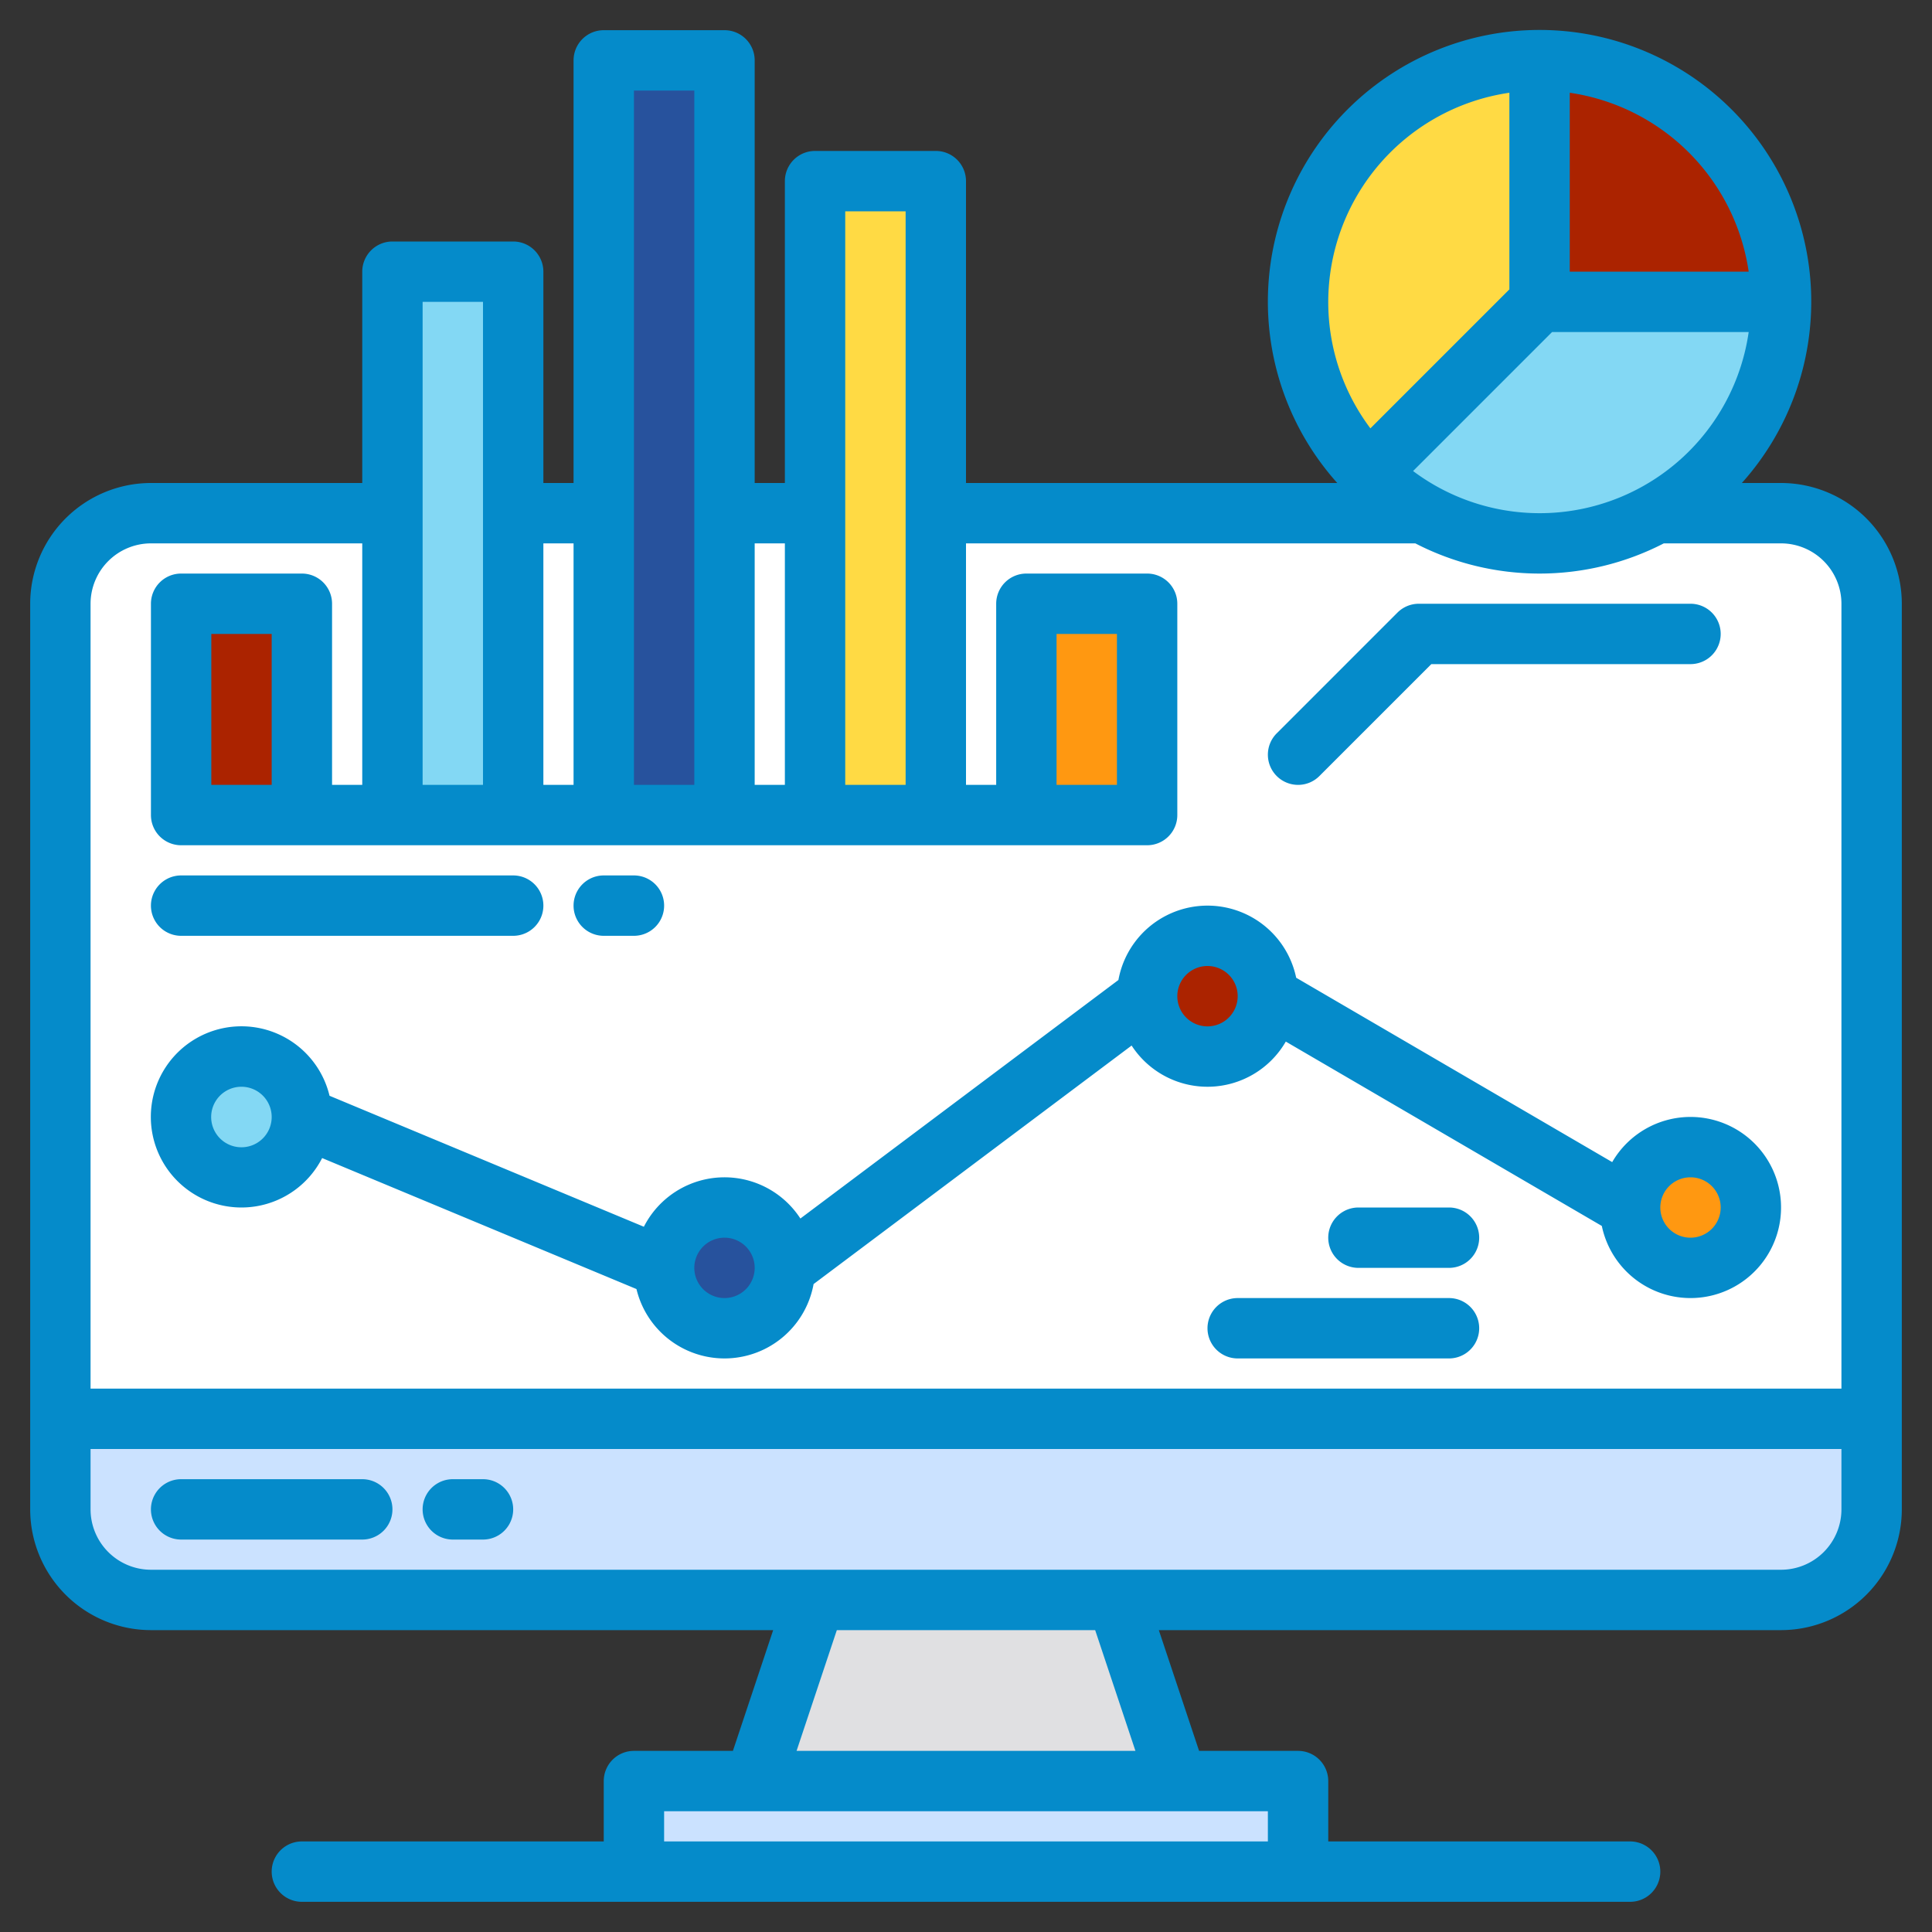<?xml version="1.0"?>
<svg xmlns="http://www.w3.org/2000/svg" xmlns:xlink="http://www.w3.org/1999/xlink" xmlns:svgjs="http://svgjs.com/svgjs" version="1.1" width="512" height="512" x="0" y="0" viewBox="0 0 512 512" style="enable-background:new 0 0 512 512" xml:space="preserve" class=""><rect x="0" y="0" width="512" height="512" fill="#333333" stroke="none"/><g><g xmlns="http://www.w3.org/2000/svg"><g><path d="m496 376v24a24.006 24.006 0 0 1 -24 24h-432a24.006 24.006 0 0 1 -24-24v-24z" fill="#cbe2ff" data-original="#57565c" style="" class=""/><path d="m496 160v216h-480v-216a24.006 24.006 0 0 1 24-24h432a24.006 24.006 0 0 1 24 24z" fill="#ffffff" data-original="#bddbff" style="" class=""/><path d="m312 472h-112l16-48h80z" fill="#e0e0e2" data-original="#e0e0e2" style="" class=""/><path d="m168 472h176v24h-176z" fill="#cbe2ff" data-original="#57565c" style="" class=""/><path d="m48 160h32v56h-32z" fill="#ab2300" data-original="#ab2300" style=""/><path d="m272 160h32v56h-32z" fill="#ff9811" data-original="#ff9811" style="" class=""/><path d="m104 72h32v144h-32z" fill="#83d8f4" data-original="#83d8f4" style=""/><path d="m160 16h32v200h-32z" fill="#27529d" data-original="#91cc04" style="" class=""/><path d="m216 48h32v168h-32z" fill="#ffda44" data-original="#ffda44" style="" class=""/><circle cx="64" cy="296" fill="#83d8f4" r="16" data-original="#83d8f4" style=""/><circle cx="192" cy="336" fill="#27529d" r="16" data-original="#91cc04" style="" class=""/><circle cx="320" cy="264" fill="#ab2300" r="16" data-original="#ab2300" style=""/><circle cx="448" cy="320" fill="#ff9811" r="16" data-original="#ff9811" style="" class=""/><g fill="#e0e0e2"><path d="m80 296 96 40" fill="#e0e0e2" data-original="#e0e0e2" style="" class=""/><path d="m208 336 96-72" fill="#e0e0e2" data-original="#e0e0e2" style="" class=""/><path d="m336 264 96 56" fill="#e0e0e2" data-original="#e0e0e2" style="" class=""/></g><path d="m472 80a64.007 64.007 0 0 1 -109.26 45.26l45.26-45.26z" fill="#83d8f4" data-original="#83d8f4" style=""/><path d="m408 16v64l-45.26 45.26a64.007 64.007 0 0 1 45.26-109.26z" fill="#ffda44" data-original="#ffda44" style="" class=""/><path d="m472 80h-64v-64a64 64 0 0 1 64 64z" fill="#ab2300" data-original="#ab2300" style=""/></g><g><path d="m472 128h-10.39a72 72 0 1 0 -107.22 0h-98.39v-80a8 8 0 0 0 -8-8h-32a8 8 0 0 0 -8 8v80h-8v-112a8 8 0 0 0 -8-8h-32a8 8 0 0 0 -8 8v112h-8v-56a8 8 0 0 0 -8-8h-32a8 8 0 0 0 -8 8v56h-56a32.036 32.036 0 0 0 -32 32v240a32.036 32.036 0 0 0 32 32h164.9l-10.67 32h-26.23a8 8 0 0 0 -8 8v16h-80a8 8 0 0 0 0 16h352a8 8 0 0 0 0-16h-80v-16a8 8 0 0 0 -8-8h-26.23l-10.67-32h164.9a32.036 32.036 0 0 0 32-32v-240a32.036 32.036 0 0 0 -32-32zm-56-103.42a56.11 56.11 0 0 1 47.42 47.42h-47.42zm-4.69 63.42h52.11a55.962 55.962 0 0 1 -88.94 36.83zm-59.31-8a56.086 56.086 0 0 1 48-55.42v52.11l-36.83 36.83a55.708 55.708 0 0 1 -11.17-33.52zm-128-24h16v152h-16zm-24 88h8v64h-8zm-32-120h16v184h-16zm-24 120h8v64h-8zm-32-64h16v128h-16zm224 400v8h-160v-8zm-124.9-16 10.67-32h68.46l10.67 32zm276.9-64a16.021 16.021 0 0 1 -16 16h-432a16.021 16.021 0 0 1 -16-16v-16h464zm0-32h-464v-208a16.021 16.021 0 0 1 16-16h56v64h-8v-48a8 8 0 0 0 -8-8h-32a8 8 0 0 0 -8 8v56a8 8 0 0 0 8 8h256a8 8 0 0 0 8-8v-56a8 8 0 0 0 -8-8h-32a8 8 0 0 0 -8 8v48h-8v-64h119.08a71.733 71.733 0 0 0 65.84 0h31.08a16.021 16.021 0 0 1 16 16zm-416-200v40h-16v-40zm208 40v-40h16v40z" fill="#058bca" data-original="#000000" style="" class=""/><path d="m96 392h-48a8 8 0 0 0 0 16h48a8 8 0 0 0 0-16z" fill="#058bca" data-original="#000000" style="" class=""/><path d="m128 392h-8a8 8 0 0 0 0 16h8a8 8 0 0 0 0-16z" fill="#058bca" data-original="#000000" style="" class=""/><path d="m344 208a7.974 7.974 0 0 0 5.657-2.343l29.656-29.657h68.687a8 8 0 0 0 0-16h-72a8 8 0 0 0 -5.657 2.343l-32 32a8 8 0 0 0 5.657 13.657z" fill="#058bca" data-original="#000000" style="" class=""/><path d="m448 296a24 24 0 0 0 -20.75 11.97l-83.75-48.86a24 24 0 0 0 -47.11.6l-84.28 63.21a23.979 23.979 0 0 0 -41.48 2.18l-83.3-34.71a24.01 24.01 0 1 0 -1.96 16.51l83.3 34.71a23.995 23.995 0 0 0 46.94-1.32l84.28-63.21a23.973 23.973 0 0 0 40.86-1.05l83.75 48.86a24 24 0 1 0 23.5-28.89zm-376 .04a8.02 8.02 0 1 1 0-.04zm120 47.96a8.011 8.011 0 0 1 -8-8v-.04a8 8 0 1 1 8 8.04zm128-72a8 8 0 1 1 8-8 8.011 8.011 0 0 1 -8 8zm128 56a8 8 0 1 1 8-8 8.011 8.011 0 0 1 -8 8z" fill="#058bca" data-original="#000000" style="" class=""/><path d="m384 344h-56a8 8 0 0 0 0 16h56a8 8 0 0 0 0-16z" fill="#058bca" data-original="#000000" style="" class=""/><path d="m384 320h-24a8 8 0 0 0 0 16h24a8 8 0 0 0 0-16z" fill="#058bca" data-original="#000000" style="" class=""/><path d="m48 248h88a8 8 0 0 0 0-16h-88a8 8 0 0 0 0 16z" fill="#058bca" data-original="#000000" style="" class=""/><path d="m160 248h8a8 8 0 0 0 0-16h-8a8 8 0 0 0 0 16z" fill="#058bca" data-original="#000000" style="" class=""/></g></g></g></svg>
